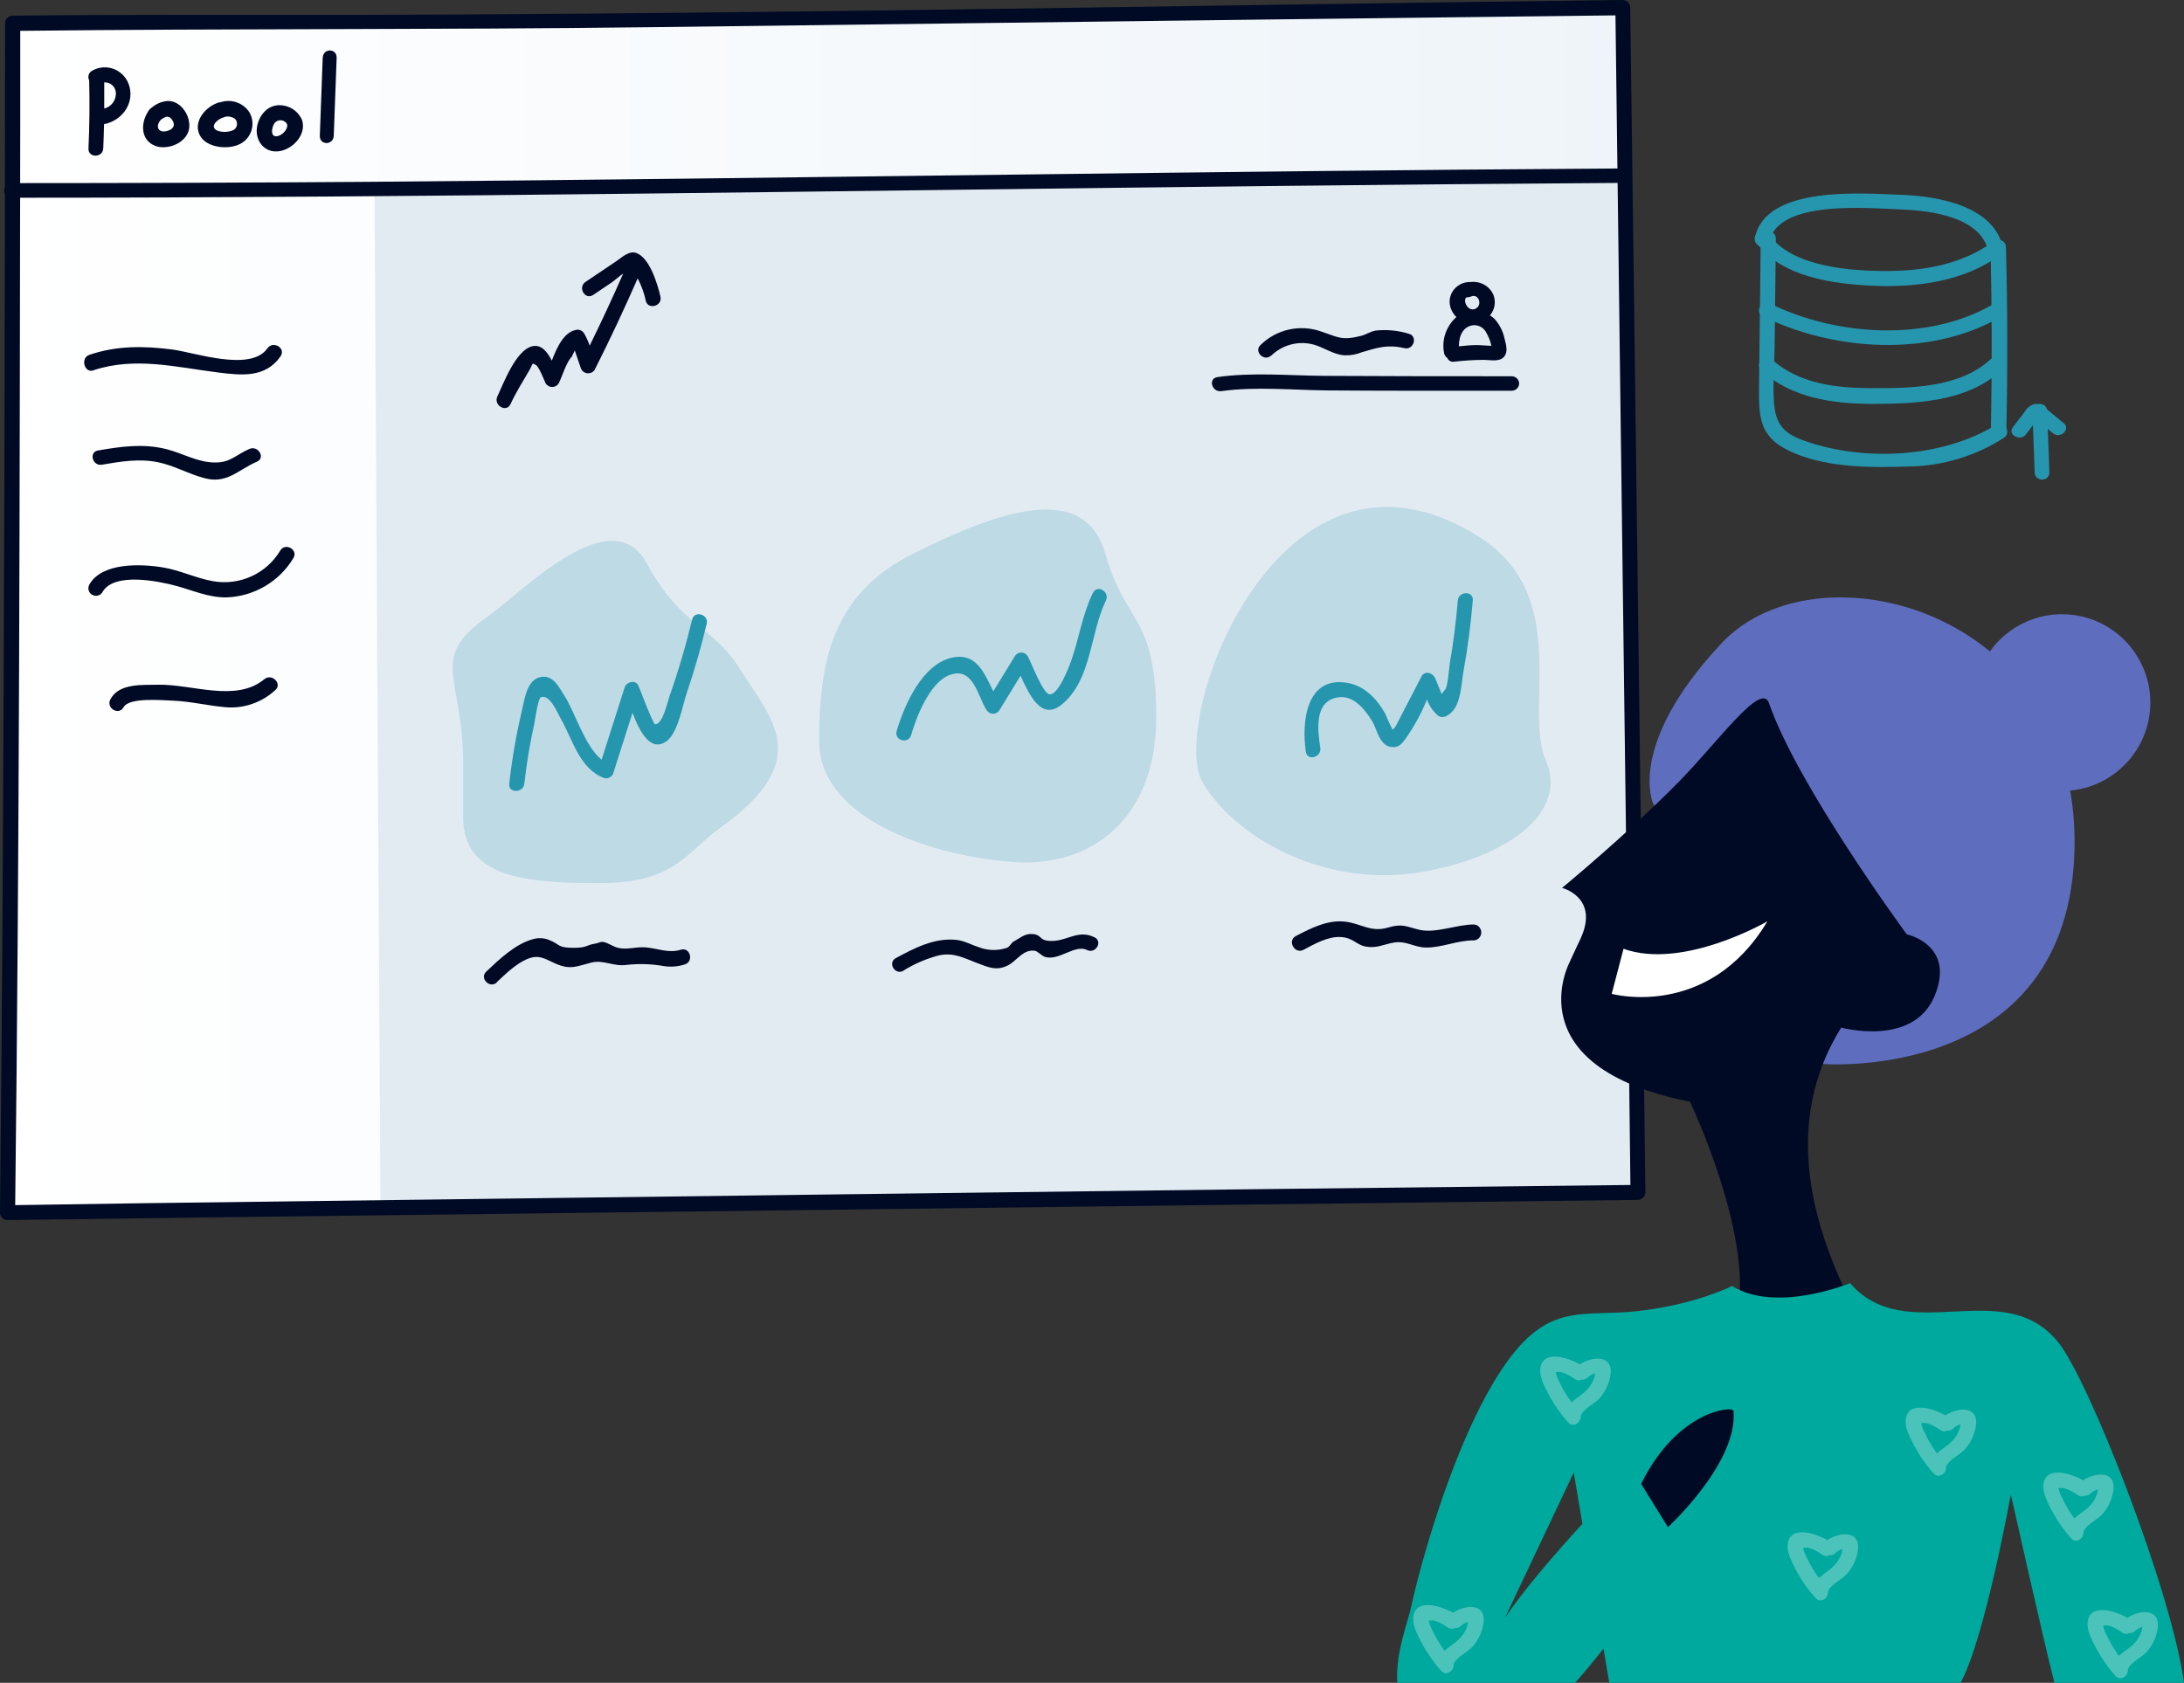 <?xml version="1.0" encoding="UTF-8"?>
<svg width="519px" height="400px" viewBox="0 0 519 400" version="1.1" xmlns="http://www.w3.org/2000/svg" xmlns:xlink="http://www.w3.org/1999/xlink">
    <rect x="0" y="0" width="519" height="400" fill="#333333" stroke="none"/>
    <!-- Generator: Sketch 52.2 (67145) - http://www.bohemiancoding.com/sketch -->
    <title>Poool_pre-defined_illustration_collaboration_work copie 2</title>
    <desc>Created with Sketch.</desc>
    <defs>
        <linearGradient x1="0%" y1="49.992%" x2="100%" y2="49.992%" id="linearGradient-1">
            <stop stop-color="#FFFFFF" offset="0%"></stop>
            <stop stop-color="#EEF4F9" offset="100%"></stop>
        </linearGradient>
    </defs>
    <g id="Page-1" stroke="none" stroke-width="1" fill="none" fill-rule="evenodd">
        <g id="Desktop-HD" transform="translate(-759, -4499)">
            <g id="Poool_pre-defined_illustration_collaboration_work-copie-2" transform="translate(759, 4499)">
                <path d="M2,288 C3.194,193.819 3.194,5.684 3.194,5.684 C40.377,5.218 77.871,5.756 115.054,5.29 L309.522,2.897 C333.602,2.598 361.265,2.299 385.345,2 L389,283.251 C259.451,284.639 2,288 2,288 Z" id="Path" fill="url(#linearGradient-1)"></path>
                <polygon id="Path" fill="#E3EBF2" points="385.226 41 390 282.415 90.408 286 89 44.406"></polygon>
                <g id="Group" opacity="0.2" transform="translate(107, 128)" fill="#2696AF">
                    <path d="M8.736,18.657 C17.136,12.763 38.292,-9.563 46.728,5.954 C55.164,21.472 62.04,20.076 69.072,31.396 C76.104,42.715 86.82,52.543 64.272,68.686 C55.872,74.7 53.472,81.917 35.472,81.917 C17.472,81.917 3.072,80.462 3.072,66.28 L3.072,53.926 C3.108,32.755 -5.34,28.533 8.736,18.657 Z" id="Path"></path>
                </g>
                <g id="Group" opacity="0.2" transform="translate(284, 120)" fill="#2696AF">
                    <path d="M67.473,7.601 C89.657,21.637 77.996,48.385 83.336,60.749 C88.675,73.112 74.525,83.78 53.406,87.34 C32.288,90.9 10.715,80.461 1.927,66.269 C-6.86,52.077 19.849,-22.527 67.473,7.601 Z" id="Path"></path>
                </g>
                <g id="Group" opacity="0.2" transform="translate(194, 121)" fill="#2696AF">
                    <path d="M22.847,10.679 C44.419,-0.168 63.871,-6.297 68.683,10.679 C73.496,27.655 80.762,25.141 80.762,49.468 C80.762,73.794 65.205,85.12 47.123,83.923 C29.041,82.725 0.667,74.345 0.667,55.19 C0.667,36.634 3.574,20.352 22.847,10.679 Z" id="Path"></path>
                </g>
                <path d="M22.198,88.016 C32.098,84.73 41.853,87.29 51.848,88.538 C57.284,89.213 63.056,89.901 66.655,84.718 C68.035,82.744 64.916,80.897 63.548,82.795 C59.564,88.487 46.245,83.763 40.905,83.075 C34.185,82.209 27.706,82.132 21.238,84.348 C19.03,85.087 20.038,88.768 22.198,88.042 L22.198,88.016 Z" id="Path" fill="#000A24"></path>
                <path d="M24.238,110.46 C28.632,109.689 33.073,108.964 37.515,109.864 C41.325,110.636 44.66,112.6 48.434,113.617 C53.936,115.137 56.365,111.781 61.069,109.736 C63.164,108.824 61.354,105.808 59.271,106.708 C56.055,108.099 54.769,109.958 51.137,109.934 C46.958,109.934 43.493,107.748 39.48,106.743 C34.038,105.387 28.763,106.123 23.285,107.082 C21.035,107.479 21.987,110.858 24.238,110.46 Z" id="Path" fill="#000A24"></path>
                <path d="M24.356,140.723 C27.089,135.961 37.601,138.115 41.864,139.258 C45.861,140.342 49.654,142.092 53.905,141.996 C60.444,141.737 66.403,138.213 69.727,132.639 C70.931,130.687 67.836,128.89 66.608,130.842 C63.357,136.347 56.979,139.265 50.63,138.151 C46.511,137.425 42.718,135.508 38.588,134.854 C33.435,134.02 24.247,133.663 21.249,138.925 C20.744,139.776 21.032,140.872 21.893,141.371 C22.754,141.871 23.862,141.586 24.368,140.734 L24.356,140.723 Z" id="Path" fill="#000A24"></path>
                <path d="M29.375,168.108 C30.657,165.7 38.599,166.457 41.041,166.544 C45.224,166.705 49.25,167.71 53.384,168.083 C57.751,168.524 62.099,167.071 65.376,164.074 C67.202,162.573 64.615,159.954 62.813,161.443 C56.104,167.04 45.647,162.597 37.62,162.759 C33.885,162.846 28.312,162.337 26.244,166.209 C25.108,168.306 28.239,170.18 29.375,168.083 L29.375,168.108 Z" id="Path" fill="#000A24"></path>
                <path d="M389.816,187.947 C389.162,137.473 388.509,87.003 387.855,36.538 C387.703,24.949 387.552,13.369 387.4,1.797 C387.387,0.81 386.592,0.013 385.606,-9.09494702e-13 C286.478,1.198 187.326,3.258 88.186,3.522 C59.783,3.594 31.393,3.39 2.99,3.726 C2.005,3.739 1.209,4.536 1.196,5.523 C1.196,75.427 1.001,145.307 0.61,215.164 C0.467,239.506 0.263,263.865 0,288.239 C-0.006,288.686 0.166,289.117 0.479,289.437 L0.538,289.509 C0.855,289.826 1.286,290.003 1.734,290 C33.378,289.577 65.017,289.177 96.653,288.802 C160.952,288.003 225.252,287.205 289.552,286.406 C322.774,285.999 355.992,285.599 389.206,285.208 C390.191,285.195 390.987,284.398 391,283.411 C390.633,251.594 390.239,219.772 389.816,187.947 Z M201.749,283.866 C146.115,284.561 90.49,285.268 34.873,285.987 L3.612,286.454 C4.628,200.968 4.676,115.47 4.808,29.973 C4.808,22.426 4.808,14.879 4.808,7.331 C54.605,6.768 104.402,7.092 154.188,6.469 L306.163,4.576 C332.05,4.249 357.961,3.941 383.896,3.654 L385.092,97.31 C385.746,147.775 386.4,198.245 387.054,248.719 L387.448,281.662 C325.548,282.325 263.649,283.06 201.749,283.866 Z" id="Shape" fill="#000A24" fill-rule="nonzero"></path>
                <path d="M385.243,40.046 C285.955,40.637 186.679,42.445 87.379,43.222 C59.164,43.423 30.968,43.523 2.793,43.523 C1.803,43.523 1,44.301 1,45.262 C1,46.222 1.803,47 2.793,47 C102.415,47 202.026,45.32 301.601,44.219 C329.489,43.909 357.358,43.662 385.207,43.477 C386.197,43.477 387,42.699 387,41.738 C387,40.778 386.197,40 385.207,40 L385.243,40.046 Z" id="Path" fill="#000A24"></path>
                <path d="M21.855,16.833 C21.069,17.269 20.772,18.265 21.188,19.071 C21.328,24.474 21.274,29.878 21.024,35.282 C20.907,37.579 24.418,37.567 24.535,35.282 C24.629,33.353 24.676,31.437 24.722,29.509 C28.725,28.771 31.815,24.962 30.808,20.737 C30.361,18.84 29.058,17.269 27.295,16.5 C25.532,15.731 23.515,15.855 21.855,16.833 Z M24.769,25.796 C24.769,23.725 24.769,21.654 24.769,19.583 C25.498,19.532 26.215,19.796 26.743,20.311 C27.271,20.825 27.561,21.541 27.543,22.284 C27.514,23.961 26.373,25.405 24.769,25.796 Z" id="Shape" fill="#000A24" fill-rule="nonzero"></path>
                <path d="M39.874,24.001 C38.484,24.098 37.156,24.643 36.075,25.561 C35.89,25.668 35.724,25.808 35.585,25.973 C35.39,26.152 35.235,26.374 35.131,26.622 C33.339,29.418 33.47,33.474 37.031,34.723 C40.089,35.783 44.988,33.724 45,29.88 C45.012,27.022 42.742,23.926 39.874,24.001 Z M39.528,31.178 C37.64,31.602 36.899,30.092 38.118,28.607 C38.122,28.586 38.122,28.565 38.118,28.544 C38.422,28.31 38.746,28.105 39.086,27.933 C39.571,27.608 40.21,27.692 40.603,28.133 C41.965,29.605 41.201,30.828 39.528,31.178 Z" id="Shape" fill="#000A24" fill-rule="nonzero"></path>
                <path d="M71.604,28.146 C70.588,26.163 68.482,24.936 66.21,25.003 C63.304,25.122 61.391,27.728 61.048,30.358 C60.631,33.597 62.973,36.538 66.504,35.916 C69.79,35.331 72.842,31.876 71.788,28.565 C71.745,28.418 71.683,28.278 71.604,28.146 Z M65.633,32.39 C64.187,32.39 64.64,30.358 65.057,29.581 C65.343,28.973 65.965,28.584 66.651,28.584 C67.336,28.584 67.959,28.973 68.245,29.581 C68.465,30.848 66.872,32.378 65.633,32.39 Z" id="Shape" fill="#000A24" fill-rule="nonzero"></path>
                <path d="M76.686,13.749 C76.458,19.912 76.23,26.08 76.002,32.251 C75.913,34.583 79.226,34.583 79.314,32.251 C79.535,26.088 79.763,19.92 79.999,13.749 C80.076,11.417 76.764,11.417 76.686,13.749 Z" id="Path" fill="#000A24"></path>
                <path d="M52.421,24.303 L52.213,24.303 C49.064,25.087 45.682,28.849 47.52,32.231 C49.125,35.172 54.246,35.637 56.979,34.253 C58.349,33.582 59.371,32.362 59.791,30.895 C60.212,29.429 59.991,27.852 59.184,26.558 C57.678,24.39 54.926,23.473 52.421,24.303 Z M55.594,30.859 C54.323,31.456 52.865,31.513 51.551,31.018 C49.64,29.964 51.894,28.2 53.193,27.881 L53.364,27.807 C53.364,27.807 53.793,27.673 53.952,27.685 C54.637,27.652 55.311,27.855 55.864,28.261 C56.203,28.628 56.367,29.123 56.316,29.621 C56.264,30.118 56.001,30.569 55.594,30.859 Z" id="Shape" fill="#000A24" fill-rule="nonzero"></path>
                <path d="M156.95,70.52 C156.286,67.632 154.416,61.246 151.182,60.125 C149.445,59.528 147.744,61.223 146.441,62.094 L139.141,67.011 C137.222,68.3 139.032,71.404 140.963,70.103 L145.343,67.155 C145.982,66.725 147.08,65.722 148.106,65.006 C145.572,70.783 142.913,76.5 140.13,82.158 C139.786,81.152 139.346,80.181 138.815,79.257 C138.492,78.703 137.894,78.362 137.247,78.362 C134.097,78.684 132.42,82.408 131.129,85.726 C130.068,83.638 128.62,81.74 126.4,82.325 C122.539,83.327 119.631,91.181 118.183,94.26 C117.218,96.349 120.343,98.163 121.308,96.075 C122.611,93.258 124.192,90.751 125.748,88.09 C126.701,86.466 126.303,86.084 127.377,86.789 C128.149,87.29 129.295,90.369 129.657,91.109 C129.986,91.652 130.58,91.985 131.22,91.985 C131.86,91.985 132.453,91.652 132.782,91.109 C133.687,89.259 134.508,86.252 135.895,84.736 C136.124,84.258 136.354,83.781 136.595,83.303 L138.007,87.457 C138.223,88.134 138.816,88.625 139.527,88.718 C140.239,88.81 140.94,88.486 141.325,87.887 C144.936,80.725 148.339,73.488 151.532,66.176 C151.56,66.238 151.592,66.298 151.629,66.355 C152.468,67.978 153.085,69.704 153.463,71.487 C153.97,73.719 157.457,72.776 156.95,70.52 Z" id="Path" fill="#000A24"></path>
                <path d="M164.483,147.222 C163.006,153.393 161.21,159.484 159.102,165.472 C158.613,166.822 157.539,172.104 155.701,172.175 C155.188,172.175 152.122,163.885 151.704,162.973 C151.06,161.469 148.852,162.085 148.435,163.4 C146.605,169.124 144.784,174.848 142.97,180.572 C139.032,177.481 136.586,169.226 134.224,165.519 C132.84,163.364 131.444,160.285 128.425,160.936 C125.131,161.647 124.666,166.266 124.022,168.906 C122.667,174.64 121.663,180.45 121.015,186.304 C120.741,188.577 124.332,188.554 124.595,186.304 C125.139,181.489 125.935,176.706 126.981,171.974 C127.112,171.37 127.84,165.981 128.544,165.721 C130.716,164.927 132.565,169.676 133.317,170.943 C136.192,175.988 137.66,182.656 143.543,184.942 C144.479,185.197 145.452,184.675 145.75,183.757 C147.269,179.02 148.789,174.248 150.308,169.439 C151.967,173.809 154.544,178.914 158.386,176.19 C161.107,174.283 162.252,167.45 163.266,164.513 C165.092,159.172 166.619,153.748 167.944,148.253 C168.481,146.038 165.02,145.031 164.483,147.222 Z" id="Path" fill="#2696AF"></path>
                <path d="M259.718,140.922 C257.21,146.058 256.449,151.618 254.583,156.972 C254.084,158.386 251.373,165.65 249.257,164.997 C247.7,164.514 245.085,157.516 244.229,155.981 C243.9,155.437 243.318,155.106 242.69,155.106 C242.062,155.106 241.479,155.437 241.15,155.981 L236.051,164.321 C233.911,160.042 232.093,155.123 226.351,156.295 C219.219,157.77 214.928,167.475 213.085,173.76 C212.419,176.008 215.855,176.963 216.521,174.727 C217.709,170.533 220.836,162.556 225.281,160.61 C231.32,157.975 232.295,165.578 234.446,168.78 C234.775,169.324 235.358,169.656 235.986,169.656 C236.613,169.656 237.196,169.324 237.525,168.78 L242.517,160.622 C244.657,165.275 247.474,171.403 252.312,167.463 C259.445,161.65 259.029,150.482 262.797,142.759 C263.807,140.668 260.776,138.831 259.718,140.922 Z" id="Path" fill="#2696AF"></path>
                <path d="M346.434,142.698 C346.008,147.686 345.403,152.65 344.539,157.578 C344.314,158.837 344.089,163.575 343.259,164.086 L342.584,164.964 L341.056,161.224 C340.511,159.917 338.593,159.3 337.799,160.796 L333.013,170.011 C332.48,171.033 331.45,173.372 330.929,173.384 C330.81,173.384 329.128,169.56 329.187,169.655 C327.245,166.187 324.343,163.064 320.268,162.328 C310.306,160.559 309.288,171.733 310.318,178.704 C310.662,180.972 314.085,180.01 313.753,177.766 C313.185,173.93 312,166.176 318.491,165.712 C321.938,165.463 324.544,168.907 326.108,171.46 C327.292,173.491 327.825,177.398 330.846,177.588 C332.492,177.718 333.215,176.673 334.103,175.474 C336.101,172.597 337.781,169.511 339.114,166.271 C339.635,167.824 340.594,169.193 341.874,170.213 C342.431,170.533 343.116,170.533 343.674,170.213 C347.228,168.539 347.157,163.029 347.761,159.668 C348.791,154.075 349.502,148.434 349.988,142.758 C350.236,140.418 346.683,140.43 346.434,142.698 Z" id="Path" fill="#2696AF"></path>
                <path d="M290.217,92.978 C298.393,91.826 307.362,92.736 315.611,92.805 C330.135,92.92 344.672,92.874 359.196,92.886 C360.193,92.886 361,92.112 361,91.158 C361,90.204 360.193,89.431 359.196,89.431 C344.311,89.431 329.438,89.431 314.553,89.339 C306.292,89.27 297.455,88.452 289.303,89.638 C287.018,89.972 287.992,93.3 290.265,92.978 L290.217,92.978 Z" id="Path" fill="#000A24"></path>
                <path d="M357.567,80.623 C357.225,78.9 356.441,77.289 355.286,75.939 C354.929,75.565 354.523,75.239 354.079,74.967 C355.222,73.598 355.534,71.746 354.9,70.095 C353.985,67.979 351.714,66.728 349.373,67.05 C349.201,67.026 349.026,67.026 348.854,67.05 C347.38,67.187 346.053,67.972 345.252,69.181 C344.452,70.389 344.267,71.888 344.751,73.245 C345.025,74.042 345.483,74.767 346.091,75.365 C343.689,77.503 342.578,80.683 343.146,83.797 C343.204,84.325 343.5,84.801 343.955,85.097 C344.191,85.73 344.866,86.102 345.548,85.975 C347.898,85.697 350.263,85.552 352.631,85.542 C354.152,85.542 356.384,86.104 357.458,84.746 C358.412,83.575 357.881,81.9 357.567,80.623 Z M350.604,73.398 C348.77,74.229 347.527,71.337 348.492,70.669 C348.869,70.687 349.245,70.619 349.59,70.47 C351.437,69.709 352.378,72.566 350.604,73.398 Z M350.857,82.029 C349.47,82.029 348.07,82.181 346.682,82.322 C346.682,79.979 347.575,77.485 350.302,77.286 C351.544,77.287 352.673,77.985 353.198,79.078 C353.769,80.051 354.177,81.107 354.405,82.204 C353.331,82.181 351.63,82.005 350.857,82.029 Z" id="Shape" fill="#000A24" fill-rule="nonzero"></path>
                <path d="M302.114,84.516 C304.768,81.942 308.573,80.948 312.143,81.898 C314.67,82.588 316.807,84.278 319.489,84.457 C320.914,84.506 322.333,84.255 323.655,83.719 C327.441,82.6 329.755,81.838 333.778,82.755 C336.009,83.266 336.959,79.815 334.728,79.315 C332.193,78.543 329.529,78.292 326.895,78.577 C325.554,78.839 324.675,79.517 323.429,79.839 C318.682,81.029 317.851,80.065 313.935,78.791 C308.927,77.026 303.354,78.267 299.562,81.993 C297.865,83.54 300.393,86.063 302.078,84.516 L302.114,84.516 Z" id="Path" fill="#000A24"></path>
                <path d="M118.017,233.498 C120.081,231.57 122.469,229.209 125.096,228.04 C127.976,226.763 129.344,227.847 131.948,229.016 C135.548,230.606 136.916,229.715 140.515,228.811 C143.419,228.064 145.723,229.799 148.915,229.353 C151.893,229.019 154.905,229.121 157.854,229.654 C159.497,229.893 161.172,229.749 162.75,229.233 C164.946,228.546 164.01,225.052 161.79,225.751 C158.898,226.654 156.186,225.401 153.391,225.184 C151.219,225.016 149.239,225.751 147.127,225.353 C145.615,225.064 144.727,224.148 143.299,223.883 C142.735,223.799 142.099,224.197 141.523,224.281 C139.124,224.642 139.639,225.293 136.352,225.293 C132.284,225.293 133.244,224.474 130.352,223.377 C129.164,222.925 127.861,222.878 126.644,223.245 C122.541,224.317 118.593,228.064 115.557,230.943 C113.865,232.534 116.409,235.088 118.101,233.498 L118.017,233.498 Z" id="Path" fill="#000A24"></path>
                <path d="M214.671,230.722 C217.303,229.086 220.172,227.856 223.181,227.073 C226.732,226.362 229.028,227.714 232.176,228.904 C234.792,229.883 236.721,230.827 239.42,229.521 C241.61,228.484 243.125,225.476 246.048,226.024 C246.415,226.082 247.646,227.19 248.214,227.411 C251.54,228.577 255.422,224.369 258.31,225.814 C260.346,226.817 262.145,223.809 260.097,222.795 C255.836,220.662 252.996,224.392 248.557,223.541 C247.125,223.273 247.267,222.061 245.208,222.002 C243.397,221.944 242.426,222.982 240.947,223.751 C240.296,224.089 239.976,225.01 239.337,225.278 C237.091,226.05 234.634,225.98 232.437,225.08 C230.638,224.52 229.253,223.634 227.312,223.413 C222.14,222.83 217.263,225.36 212.872,227.749 C210.872,228.834 212.671,231.853 214.671,230.769 L214.671,230.722 Z" id="Path" fill="#000A24"></path>
                <path d="M309.741,225.778 C312.294,224.419 315.486,222.607 318.448,222.721 C321.615,222.846 322.169,224.557 324.566,224.998 C326.963,225.438 328.516,224.608 330.852,224.117 C334.128,223.413 336.019,225.274 339.042,225.224 C342.727,225.224 346.364,223.513 350.194,223.526 C351.191,223.526 352,222.681 352,221.639 C352,220.596 351.191,219.752 350.194,219.752 C346.183,219.752 341.161,221.903 337.32,221.01 C334.273,220.305 333.273,219.437 329.889,220.469 C325.65,221.727 323.398,219.424 319.4,219.047 C315.401,218.67 311.475,220.632 307.911,222.519 C305.839,223.626 307.67,226.872 309.741,225.778 Z" id="Path" fill="#000A24"></path>
                <path d="M432.923,252.895 C432.923,252.895 492.04,257.763 492.989,201.338 C493.938,144.913 431.806,128.642 409.101,152.898 C386.396,177.154 392.847,191.002 392.847,191.002 L432.923,252.895 Z" id="Path" fill="#5E6DBE"></path>
                <path d="M420.369,167.125 C427.155,186.802 453.115,222.08 453.115,222.08 C453.115,222.08 464.799,224.565 459.721,236.762 C454.644,248.96 437.537,244.253 437.537,244.253 C413.56,282.745 452.064,325.8 449.686,329.587 C447.309,333.374 414.205,372.81 402.401,368.7 C390.598,364.591 407.18,332.526 412.437,314.068 C417.693,295.611 401.601,261.874 401.601,261.874 C359.632,253.511 373.037,228.627 373.037,228.627 C373.037,228.627 373.992,226.488 375.653,223 C380.073,213.251 371.197,211.053 371.197,211.053 C371.197,211.053 386.202,198.712 398.59,186.204 C408.231,176.456 418.541,161.821 420.369,167.125 Z" id="Path" fill="#000A24"></path>
                <path d="M374.298,400 C376.627,397.37 378.909,394.621 381.047,391.872 L382.421,400 L465.904,400 C471.662,389.516 477.849,355.231 477.849,355.231 C477.849,355.231 485.53,389.54 488.206,400 L519,400 C516.109,378.377 496.555,328.384 489.137,319.078 C476.082,302.834 452.98,320.47 439.649,305 C439.649,305 422.15,312.247 411.602,305.678 C411.602,305.678 403.241,310.01 389.373,311.628 C375.504,313.247 367.334,308.76 355.843,327.099 C344.352,345.437 336.731,375.283 335.345,381.935 C334.617,385.505 331.583,392.765 332.048,400 L374.298,400 Z M373.975,350.019 L376.042,362.205 C369.592,369.25 362.054,377.937 357.647,384.542 L373.975,350.019 Z" id="Shape" fill="#00A99D" fill-rule="nonzero"></path>
                <path d="M385.81,225.525 L383,236.24 C383,236.24 405.925,242.515 420,219 C420,218.988 400.041,230.621 385.81,225.525 Z" id="Path" fill="#FFFFFF"></path>
                <path d="M411.952,335.391 C411.845,334.065 398.56,335.261 390,352.712 L396.364,363 C396.364,363 413.008,347.763 411.952,335.391 Z" id="Path" fill="#000A24"></path>
                <g id="Group" opacity="0.3" transform="translate(335, 322)" fill="#FFFFFF" fill-rule="nonzero">
                    <path d="M127.305,14.438 C124.477,12.789 118.331,10.828 117.866,15.496 C117.663,17.53 118.94,19.767 119.835,21.512 C121.098,23.925 122.657,26.169 124.477,28.189 C125.742,29.621 127.663,28.189 127.46,26.613 C128.224,24.796 131.04,23.738 132.233,22.15 C133.614,20.471 134.447,18.404 134.62,16.23 C134.703,11.935 129.859,12.705 127.305,14.438 Z M128.498,20.934 C127.305,21.945 126.207,22.571 125.3,23.473 C124.173,21.947 123.201,20.311 122.4,18.588 C122.071,18.019 121.818,17.408 121.648,16.772 C121.634,16.592 121.577,16.418 121.481,16.266 C121.596,16.29 121.713,16.29 121.827,16.266 C123.128,15.977 125.109,17.253 126.1,17.927 C126.568,18.29 127.206,18.337 127.722,18.047 C128.24,18.116 128.761,17.938 129.131,17.566 C129.631,17.085 130.242,16.737 130.909,16.555 C130.777,16.675 130.825,17.145 130.73,17.433 C130.318,18.787 129.541,20 128.486,20.934 L128.498,20.934 Z" id="Shape"></path>
                    <path d="M99.25,44.07 C96.421,42.422 90.276,40.461 89.81,45.129 C89.607,47.163 90.884,49.4 91.779,51.145 C93.04,53.56 94.6,55.804 96.421,57.822 C97.674,59.266 99.608,57.822 99.405,56.246 C100.168,54.429 102.985,53.371 104.178,51.782 C105.559,50.104 106.392,48.037 106.565,45.863 C106.648,41.568 101.803,42.338 99.25,44.07 Z M100.443,50.567 C99.309,51.578 98.164,52.204 97.257,53.106 C96.129,51.58 95.158,49.944 94.357,48.221 C94.028,47.652 93.775,47.041 93.605,46.405 C93.585,46.226 93.528,46.054 93.438,45.899 C93.552,45.923 93.67,45.923 93.784,45.899 C95.085,45.61 97.066,46.886 98.044,47.56 C98.518,47.922 99.159,47.969 99.679,47.68 C100.197,47.749 100.717,47.571 101.087,47.199 C101.587,46.718 102.198,46.37 102.865,46.188 C102.722,46.308 102.782,46.778 102.686,47.066 C102.266,48.412 101.48,49.612 100.419,50.531 L100.443,50.567 Z" id="Shape"></path>
                    <path d="M40.466,2.31 C37.638,0.674 31.492,-1.299 31.027,3.381 C30.824,5.402 32.101,7.64 32.984,9.396 C34.255,11.811 35.819,14.058 37.638,16.086 C38.831,17.517 40.824,16.086 40.621,14.498 C41.385,12.681 44.201,11.634 45.394,10.034 C46.775,8.355 47.608,6.288 47.781,4.115 C47.865,-0.18 42.96,0.59 40.466,2.31 Z M41.659,8.819 C40.526,9.818 39.38,10.455 38.473,11.345 C37.346,9.817 36.371,8.181 35.561,6.461 C35.239,5.89 34.99,5.279 34.821,4.644 C34.799,4.466 34.742,4.295 34.654,4.139 C34.768,4.169 34.887,4.169 35,4.139 C36.301,3.862 38.282,5.137 39.261,5.799 C39.732,6.165 40.373,6.217 40.896,5.931 C41.41,5.996 41.925,5.819 42.292,5.45 C42.797,4.968 43.412,4.617 44.082,4.428 C43.939,4.548 43.998,5.017 43.903,5.318 C43.485,6.675 42.7,7.888 41.635,8.819 L41.659,8.819 Z" id="Shape"></path>
                    <path d="M10.287,61.359 C7.458,59.723 1.313,57.75 0.847,62.43 C0.644,64.451 1.921,66.689 2.804,68.446 C4.076,70.857 5.639,73.1 7.458,75.123 C8.711,76.555 10.645,75.123 10.442,73.535 C11.205,71.718 14.022,70.672 15.215,69.071 C16.593,67.396 17.427,65.334 17.602,63.164 C17.685,58.845 12.828,59.615 10.287,61.359 Z M11.48,67.868 C10.287,68.879 9.201,69.505 8.294,70.407 C7.167,68.875 6.191,67.234 5.382,65.51 C5.057,64.94 4.809,64.329 4.642,63.693 C4.621,63.519 4.564,63.351 4.475,63.2 C4.589,63.221 4.707,63.221 4.821,63.2 C6.122,62.923 8.103,64.199 9.081,64.873 C9.557,65.229 10.194,65.276 10.716,64.993 C11.23,65.058 11.745,64.88 12.112,64.512 C12.621,64.033 13.234,63.683 13.902,63.489 C13.759,63.621 13.807,64.078 13.723,64.379 C13.3,65.723 12.515,66.923 11.456,67.844 L11.48,67.868 Z" id="Shape"></path>
                    <path d="M160.121,42.037 C160.885,40.22 163.701,39.174 164.895,37.574 C166.273,35.898 167.106,33.836 167.281,31.666 C167.413,27.383 162.568,28.153 160.014,29.874 C157.186,28.237 151.04,26.264 150.575,30.944 C150.372,32.966 151.649,35.203 152.544,36.96 C153.804,39.379 155.364,41.627 157.186,43.649 C158.403,45.057 160.324,43.577 160.121,42.037 Z M154.298,32.208 C154.283,32.032 154.225,31.863 154.131,31.714 C154.245,31.736 154.363,31.736 154.477,31.714 C155.778,31.438 157.771,32.713 158.749,33.375 C159.215,33.742 159.853,33.794 160.372,33.507 C160.89,33.57 161.408,33.393 161.78,33.026 C162.282,32.538 162.898,32.186 163.57,32.003 C163.427,32.135 163.475,32.593 163.379,32.893 C162.97,34.249 162.198,35.465 161.148,36.407 C159.954,37.417 158.857,38.043 157.95,38.933 C156.82,37.409 155.848,35.772 155.05,34.048 C154.722,33.47 154.469,32.851 154.298,32.208 Z" id="Shape"></path>
                    <path d="M170.539,62.562 C167.711,60.914 161.565,58.953 161.088,63.633 C160.885,65.655 162.162,67.892 163.057,69.649 C164.329,72.061 165.888,74.307 167.699,76.338 C168.964,77.77 170.897,76.278 170.682,74.75 C171.458,72.933 174.262,71.875 175.456,70.287 C176.829,68.607 177.65,66.538 177.807,64.367 C177.926,60.084 173.033,60.866 170.539,62.562 Z M171.733,69.059 C170.599,70.07 169.453,70.696 168.546,71.598 C167.419,70.07 166.444,68.434 165.635,66.713 C165.315,66.139 165.063,65.529 164.883,64.897 C164.869,64.719 164.816,64.546 164.728,64.391 C164.841,64.421 164.96,64.421 165.074,64.391 C166.375,64.115 168.355,65.39 169.334,66.052 C169.805,66.418 170.446,66.47 170.969,66.184 C171.485,66.248 172.001,66.065 172.365,65.691 C172.87,65.21 173.485,64.863 174.155,64.68 C174.012,64.8 174.06,65.27 173.976,65.558 C173.561,66.923 172.775,68.144 171.709,69.083 L171.733,69.059 Z" id="Shape"></path>
                </g>
                <circle id="Oval" fill="#5E6DBE" cx="490" cy="167" r="21"></circle>
                <path d="M420.497,57.385 C422.612,47.357 444.396,49.515 451.829,49.794 C458.783,50.049 470.709,51.523 472.501,59.752 C472.967,61.934 476.433,61.018 475.955,58.824 C473.804,48.912 460.42,46.602 451.829,46.312 C442.627,45.987 419.66,43.991 417.043,56.456 C416.577,58.638 420.031,59.578 420.497,57.385 Z" id="Path" fill="#2696AF"></path>
                <path d="M417.323,57.59 C423.301,65.925 435.675,67.497 445.228,67.926 C455.51,68.378 466.749,66.866 475.225,60.674 C477.067,59.34 475.285,56.232 473.42,57.59 C466.33,62.758 457.435,64.353 448.803,64.413 C440.171,64.472 425.919,63.555 420.419,55.792 C419.104,53.922 415.996,55.708 417.323,57.59 Z" id="Path" fill="#2696AF"></path>
                <path d="M418.417,56.7 L418.01,92.087 C417.914,100.025 418.381,104.294 426.31,107.676 C434.827,111.273 444.864,111.153 453.932,110.878 C461.819,110.705 469.507,108.361 476.151,104.102 C478.115,102.903 476.318,99.773 474.342,100.985 C461.957,108.599 444.313,109.678 430.455,105.325 C424.957,103.587 421.998,101.956 421.555,95.66 C421.268,91.391 421.663,86.954 421.711,82.685 L422.01,56.736 C422.01,54.421 418.417,54.421 418.417,56.736 L418.417,56.7 Z" id="Path" fill="#2696AF"></path>
                <path d="M473,58.747 C473.368,73.246 473.401,87.75 473.098,102.258 C473.098,104.581 476.783,104.581 476.783,102.258 C477.102,87.742 477.069,73.238 476.685,58.747 C476.685,56.424 473,56.412 473,58.747 Z" id="Path" fill="#2696AF"></path>
                <path d="M418.594,88.136 C425.867,94.617 435.493,95.963 444.739,96 C454.876,96 467.414,95.601 475.424,88.136 C477.147,86.541 474.616,83.899 472.905,85.494 C465.691,92.211 453.807,92.299 444.739,92.261 C436.539,92.261 427.614,91.277 421.113,85.494 C419.378,83.949 416.835,86.578 418.594,88.136 Z" id="Path" fill="#2696AF"></path>
                <path d="M418.94,75.195 C435.796,83.474 458.656,84.929 475.165,75.472 C475.981,74.973 476.242,73.941 475.756,73.136 C475.269,72.33 474.21,72.041 473.358,72.481 C458.022,81.257 436.418,79.906 420.723,72.204 C418.665,71.199 416.847,74.179 418.904,75.195 L418.94,75.195 Z" id="Path" fill="#2696AF"></path>
                <path d="M483.001,97.762 C483.117,102.644 483.385,107.404 483.502,112.238 C483.56,114.581 487.058,114.593 486.999,112.238 C486.883,107.356 486.615,102.596 486.498,97.762 C486.44,95.419 482.942,95.407 483.001,97.762 Z" id="Path" fill="#2696AF"></path>
                <path d="M481.424,103.258 L482.984,101.223 C483.236,100.882 483.5,100.541 483.764,100.211 L484.148,99.7 C484.652,99.165 484.664,99.074 484.148,99.438 C483.74,99.563 483.716,99.711 484.076,99.87 L484.58,100.28 L485.6,101.121 L487.868,102.986 C489.608,104.429 492.164,102.019 490.412,100.575 L486.872,97.665 C485.936,96.891 485.024,95.925 483.668,96.005 C482.637,96.215 481.756,96.842 481.256,97.721 C480.272,98.983 479.311,100.268 478.339,101.542 C476.971,103.315 480.092,105.021 481.448,103.258 L481.424,103.258 Z" id="Path" fill="#2696AF"></path>
            </g>
        </g>
    </g>
</svg>